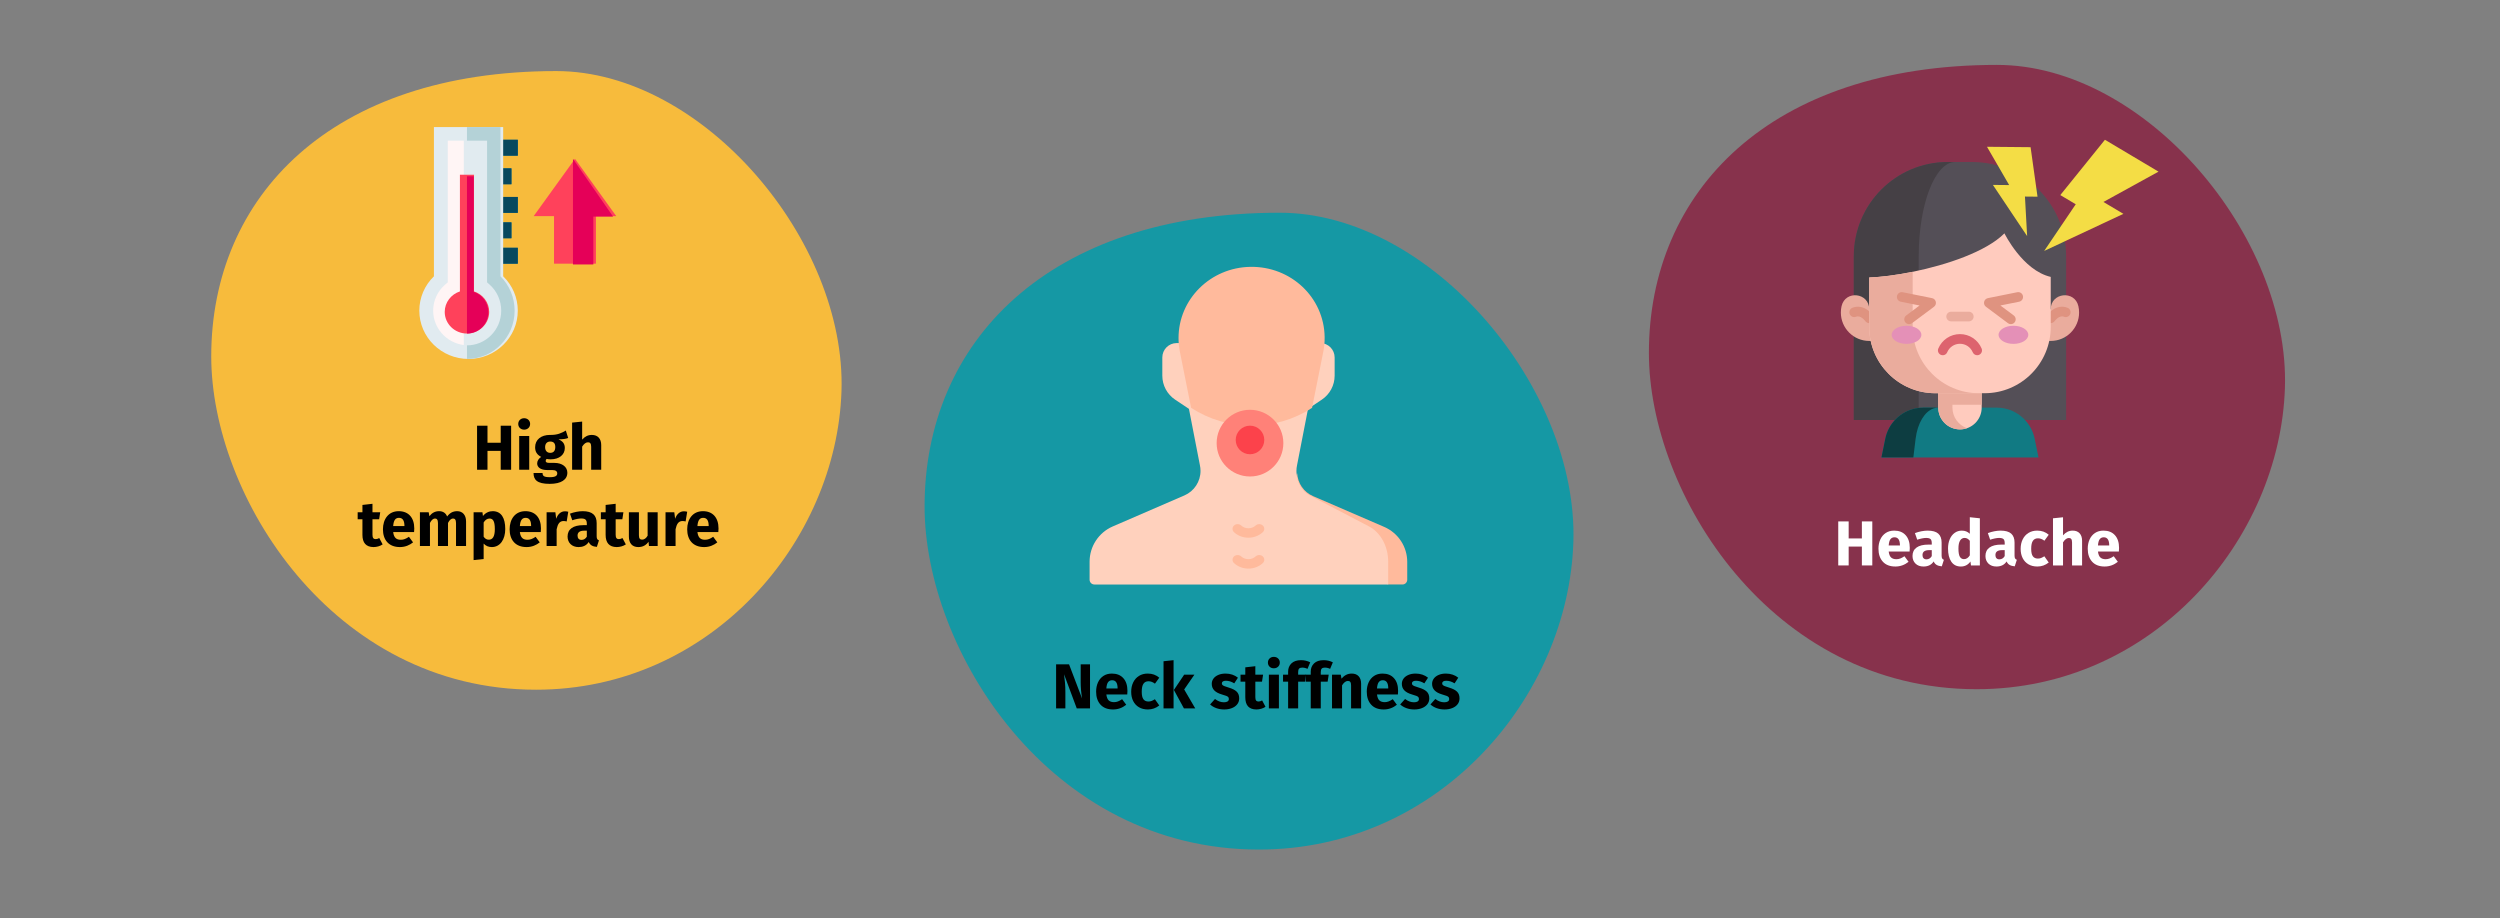 <?xml version="1.0" encoding="UTF-8"?>
<svg xmlns="http://www.w3.org/2000/svg" id="Ebene_1" version="1.1" viewBox="0 0 787 289">
  <rect x="0" y="0" width="787" height="289" fill="#808080" stroke="none"/>
  <defs>
    <style>
      .st0 {
        fill: #ff415b;
      }

      .st1 {
        fill: #e1ebf0;
      }

      .st2 {
        fill: #b4d2d7;
      }

      .st3 {
        fill: #dd636e;
      }

      .st4 {
        fill: #fff;
      }

      .st5 {
        fill: #ffba9c;
      }

      .st6 {
        fill: #ff8178;
      }

      .st7 {
        fill: #07485e;
      }

      .st8 {
        fill: none;
      }

      .st9 {
        fill: #0b799d;
      }

      .st10 {
        fill: #454045;
      }

      .st11 {
        fill: #e50058;
      }

      .st12 {
        fill: #1598a4;
      }

      .st13 {
        fill: #f4dd45;
      }

      .st14 {
        fill: #117a83;
      }

      .st15 {
        fill: #e490b7;
      }

      .st16 {
        fill: #ffcbbe;
      }

      .st17 {
        fill: #fc424b;
      }

      .st18 {
        fill: #df9380;
      }

      .st19 {
        fill: #f7bb3c;
      }

      .st20 {
        fill: #eaac9d;
      }

      .st21 {
        fill: #544f57;
      }

      .st22 {
        fill: #fff5f5;
      }

      .st23 {
        fill: #87324c;
      }

      .st24 {
        fill: #ffd1bd;
      }

      .st25 {
        fill: #0d3d41;
      }
    </style>
  </defs>
  <g id="Page-1">
    <g id="vorlage">
      <g id="Group-37">
        <g id="meningitis-symptome-en">
          <rect id="Rectangle" class="st8" x=".5" y="0" width="786" height="289"></rect>
          <g id="Group">
            <path id="Oval-Copy-4" class="st19" d="M168.711,217.121c55.224,0,94.642-46.711,96.189-93.978,1.547-47.267-43.53-100.769-89.816-100.769-70.974,0-108.584,39.608-108.584,89.828,0,43.682,37.904,104.918,102.211,104.918Z"></path>
            <g id="fever2">
              <polygon id="Path" class="st9" points="155 44 163 44 163 49 155 49 155 44"></polygon>
              <polygon id="Path1" data-name="Path" class="st7" points="155 44 163 44 163 49 155 49 155 44"></polygon>
              <polygon id="Path2" data-name="Path" class="st9" points="155 53 161 53 161 58 155 58 155 53"></polygon>
              <polygon id="Path3" data-name="Path" class="st7" points="155 53 161 53 161 58 155 58 155 53"></polygon>
              <polygon id="Path4" data-name="Path" class="st9" points="155 62 163 62 163 67 155 67 155 62"></polygon>
              <polygon id="Path5" data-name="Path" class="st7" points="155 62 163 62 163 67 155 67 155 62"></polygon>
              <polygon id="Path6" data-name="Path" class="st9" points="155 70 161 70 161 75 155 75 155 70"></polygon>
              <polygon id="Path7" data-name="Path" class="st7" points="155 70 161 70 161 75 155 75 155 70"></polygon>
              <polygon id="Path8" data-name="Path" class="st9" points="155 78 163 78 163 83 155 83 155 78"></polygon>
              <polygon id="Path9" data-name="Path" class="st7" points="155 78 163 78 163 83 155 83 155 78"></polygon>
              <path id="Path10" data-name="Path" class="st22" d="M155.51,88.289v-45.289h-17.019v45.289c-2.751,2.371-4.49,5.872-4.49,9.778,0,7.143,5.82,12.933,13,12.933s13-5.79,13-12.933c0-3.905-1.74-7.406-4.49-9.778Z"></path>
              <path id="Path11" data-name="Path" class="st1" d="M155.164,88.289v-45.289h-9.164v68c7.732,0,14-5.79,14-12.933,0-3.905-1.874-7.406-4.836-9.778Z"></path>
              <path id="Shape" class="st1" d="M147.5,113c-8.547,0-15.5-6.823-15.5-15.21,0-4.078,1.665-7.965,4.601-10.814v-46.976h21.798v46.976c2.936,2.85,4.601,6.737,4.601,10.814,0,8.387-6.953,15.21-15.5,15.21ZM140.96,44.278v44.608l-.752.64c-2.446,2.08-3.849,5.093-3.849,8.265,0,6.028,4.998,10.932,11.141,10.932s11.141-4.904,11.141-10.932c0-3.173-1.403-6.185-3.849-8.265l-.752-.64v-44.608h-13.079Z"></path>
              <path id="Path12" data-name="Path" class="st0" d="M149.218,91.737v-36.737h-4.437v36.737c-2.775.905-4.782,3.456-4.782,6.455,0,3.754,3.14,6.808,7,6.808s7-3.054,7-6.808c0-3-2.006-5.551-4.782-6.455Z"></path>
              <polygon id="Path13" data-name="Path" class="st0" points="181 50 168 68.039 174.404 68.039 174.404 83 187.596 83 187.596 68.039 194 68.039 181 50"></polygon>
              <path id="Path14" data-name="Path" class="st2" d="M157.547,86.976v-46.976h-10.547v4.278h6.329v44.608l.728.64c2.367,2.08,3.725,5.093,3.725,8.265,0,6.028-4.837,10.932-10.781,10.932v4.278c8.271,0,15-6.823,15-15.21,0-4.078-1.611-7.965-4.453-10.814h0Z"></path>
              <g id="Group1" data-name="Group">
                <path id="Path15" data-name="Path" class="st11" d="M153.74,98.258c0-2.971-1.932-5.498-4.604-6.393v-36.384h-2.136v49.52c3.717,0,6.74-3.025,6.74-6.742Z"></path>
                <polygon id="Path16" data-name="Path" class="st11" points="180.37 50 180.37 83.262 186.778 83.262 186.778 68.182 193 68.182 180.37 50"></polygon>
              </g>
            </g>
          </g>
          <path id="Oval-Copy-4-2" class="st23" d="M622.223,216.964c55.732,0,95.511-47.14,97.072-94.84,1.561-47.7-43.93-101.695-90.641-101.695-71.626,0-109.581,39.972-109.581,90.653,0,44.083,38.252,105.882,103.149,105.882Z"></path>
          <g id="pain-_x28_4_x29_">
            <g id="Group2" data-name="Group">
              <path id="Path17" data-name="Path" class="st21" d="M613.156,51.001h7.685c16.335,0,29.578,13.279,29.578,29.659v51.566h-66.84v-51.566c0-16.38,13.242-29.659,29.578-29.659Z"></path>
              <path id="Path18" data-name="Path" class="st10" d="M615.506,51c-6.349,0-11.494,13.279-11.494,29.66v51.565h-20.433v-51.565c0-16.381,13.243-29.66,29.577-29.66h2.35Z"></path>
              <path id="Path19" data-name="Path" class="st14" d="M641.719,144h-49.436l1.206-5.889c.992-4.849,4.76-8.535,9.436-9.528.821-.175,1.671-.266,2.54-.266h23.074c.866,0,1.716.091,2.537.266,4.676.993,8.446,4.678,9.438,9.528l1.206,5.889Z"></path>
              <path id="Path20" data-name="Path" class="st25" d="M610.147,128.317c-.514,0-1.019.091-1.506.266-2.778.993-5.015,4.678-5.606,9.528l-.716,5.889h-10.036l1.206-5.889c.992-4.849,4.76-8.535,9.436-9.528.821-.175,1.671-.266,2.54-.266h4.684Z"></path>
              <path id="Path21" data-name="Path" class="st16" d="M623.839,116.864v11.453c0,3.787-3.062,6.857-6.838,6.857s-6.841-3.071-6.841-6.857v-11.453h13.679Z"></path>
              <path id="Path22" data-name="Path" class="st20" d="M619.234,134.8c-.7.241-1.451.374-2.233.374-3.778,0-6.841-3.071-6.841-6.857v-11.453h4.466v11.453c0,3.004,1.926,5.557,4.608,6.484h0Z"></path>
              <path id="Path23" data-name="Path" class="st20" d="M588.429,107.327c-4.931,0-8.929-4.008-8.929-8.953,0-.681.076-1.343.219-1.98,1.158-5.144,8.709-4.3,8.709.973h57.143c0-5.273,7.551-6.117,8.709-.973.143.637.219,1.3.219,1.98,0,4.945-3.998,8.953-8.929,8.953"></path>
              <path id="Path24" data-name="Path" class="st18" d="M588.43,101.725c-.477,0-.946-.225-1.242-.645-.032-.045-1.437-1.967-2.922-1.366-.777.314-1.662-.063-1.976-.842-.314-.78.062-1.667.84-1.981,1.57-.635,3.279-.38,4.813.72,1.033.74,1.662,1.622,1.73,1.72.48.689.312,1.638-.376,2.12-.265.185-.568.274-.868.274h0Z"></path>
              <path id="Path25" data-name="Path" class="st18" d="M645.57,101.725c-.3,0-.603-.089-.867-.274-.688-.481-.856-1.43-.376-2.12.068-.098.697-.98,1.73-1.72,1.534-1.099,3.243-1.355,4.813-.72.778.315,1.154,1.202.84,1.981-.314.779-1.198,1.157-1.976.842-1.496-.606-2.904,1.34-2.917,1.359-.296.424-.767.651-1.247.651h0Z"></path>
              <polygon id="Path26" data-name="Path" class="st20" points="610.16 116.864 623.839 116.864 623.839 127.415 610.16 127.415 610.16 116.864"></polygon>
              <path id="Path27" data-name="Path" class="st16" d="M645.57,87.167v15.737c0,11.531-9.322,20.881-20.824,20.881h-15.494c-11.5,0-20.824-9.348-20.824-20.881v-15.557c3.546-.103,8.425-.71,13.681-1.781,10.771-2.196,23.135-6.346,28.888-12.113,0,0,5.69,11.659,14.574,13.715Z"></path>
              <path id="Path28" data-name="Path" class="st20" d="M622.933,123.785h-13.681c-11.5,0-20.824-9.348-20.824-20.881v-15.557c3.546-.103,8.425-.71,13.681-1.781v17.338c0,11.531,9.322,20.881,20.824,20.881h0Z"></path>
              <path id="Path29" data-name="Path" class="st3" d="M622.418,111.826c-.592,0-1.155-.35-1.4-.931-.684-1.626-2.261-2.676-4.02-2.676s-3.336,1.05-4.02,2.676c-.326.775-1.216,1.138-1.989.812-.773-.326-1.135-1.219-.809-1.994,1.159-2.757,3.835-4.538,6.817-4.538s5.658,1.781,6.817,4.538c.326.775-.037,1.667-.809,1.994-.192.082-.392.12-.589.12Z"></path>
              <g id="Oval">
                <ellipse class="st15" cx="633.83" cy="105.402" rx="4.677" ry="2.852"></ellipse>
                <ellipse class="st15" cx="600.17" cy="105.402" rx="4.677" ry="2.852"></ellipse>
              </g>
              <path id="Path30" data-name="Path" class="st20" d="M619.782,101.17h-5.564c-.839,0-1.518-.682-1.518-1.522s.68-1.522,1.518-1.522h5.564c.839,0,1.518.682,1.518,1.522s-.679,1.522-1.518,1.522Z"></path>
              <g id="Path31" data-name="Path">
                <path class="st18" d="M633.017,102.044c-.315,0-.633-.098-.905-.301l-6.937-5.174c-.481-.359-.707-.968-.576-1.555s.595-1.041,1.182-1.159l9.259-1.864c.822-.165,1.622.368,1.787,1.193.165.824-.368,1.627-1.19,1.792l-5.916,1.191,4.2,3.133c.673.502.813,1.455.312,2.13-.298.402-.756.614-1.219.614h0Z"></path>
                <path class="st18" d="M600.98,102.044c-.464,0-.921-.212-1.219-.614-.5-.675-.361-1.628.312-2.13l4.2-3.133-5.916-1.191c-.822-.166-1.355-.968-1.19-1.792.165-.824.964-1.358,1.787-1.193l9.259,1.864c.588.118,1.051.573,1.182,1.159.131.587-.094,1.196-.576,1.555l-6.937,5.174c-.272.203-.59.301-.905.301h0Z"></path>
              </g>
            </g>
            <g id="Group3" data-name="Group">
              <polygon id="Path32" data-name="Path" class="st13" points="662.633 44 679.5 54.035 662.157 63.576 668.446 67.317 643.505 79 653.444 64.301 648.584 61.41 662.633 44"></polygon>
              <polygon id="Path33" data-name="Path" class="st13" points="639.23 46.335 625.5 46.204 632.485 58.26 627.365 58.211 638.142 74.326 637.455 61.875 641.411 61.913 639.23 46.335"></polygon>
            </g>
          </g>
          <g id="Group4" data-name="Group">
            <path id="Oval-Copy-4-4" class="st12" d="M396.275,267.442c56.85,0,97.428-48.085,99.02-96.743,1.592-48.658-44.811-103.734-92.459-103.734-73.063,0-111.779,40.774-111.779,92.471,0,44.967,39.019,108.006,105.218,108.006Z"></path>
            <g id="neck">
              <path id="Path34" data-name="Path" class="st5" d="M435.769,165.879l-22.411-9.693c-2.907-1.257-4.835-4.048-5.008-7.186l-6.35,17.5,35.006,17.5h4.495c.828,0,1.498-.671,1.498-1.499v-5.611c0-4.785-2.842-9.111-7.231-11.01h0Z"></path>
              <path id="Path35" data-name="Path" class="st24" d="M430.976,165.725l-18.675-9.773c-2.421-1.268-4.026-4.084-4.171-7.247-.008-.153-.014-.308-.014-.464,0-.629.07-1.254.209-1.865l3.439-17.664,4.345-2.901c2.52-1.683,4.034-4.516,4.034-7.548v-5.729c0-2.488-2.001-4.508-4.479-4.534h-45.289c-2.478.026-4.479,2.046-4.479,4.534v5.729c0,3.032,1.514,5.864,4.034,7.548l4.345,2.901,3.439,17.664c.139.611.209,1.236.209,1.865,0,3.351-1.989,6.381-5.06,7.711l-22.578,9.773c-4.422,1.915-7.284,6.28-7.284,11.104v5.659c0,.835.676,1.512,1.51,1.512h92.49v-7.171c0-4.824-2.367-9.189-6.024-11.104h0Z"></path>
              <path id="Path36" data-name="Path" class="st5" d="M416.997,106.076c-.191-12.455-10.609-22.28-23.388-22.072-12.522.203-22.609,10.16-22.609,22.412,0,1.599.173,3.158.5,4.662l3.462,17.305c11.529,7.49,26.548,7.49,38.077,0l3.462-17.305c.35-1.61.523-3.284.497-5.001Z"></path>
              <circle id="Oval1" data-name="Oval" class="st6" cx="393.5" cy="139.5" r="10.5"></circle>
              <circle id="Oval2" data-name="Oval" class="st17" cx="393.5" cy="138.5" r="4.5"></circle>
              <g id="Group5" data-name="Group">
                <path id="Path37" data-name="Path" class="st5" d="M393,169.271c-1.641,0-3.282-.579-4.531-1.737-.626-.58-.626-1.52,0-2.1.626-.58,1.64-.58,2.265,0,1.249,1.158,3.282,1.158,4.531,0,.626-.58,1.64-.58,2.265,0,.626.58.626,1.52,0,2.1-1.249,1.158-2.89,1.737-4.531,1.737Z"></path>
                <path id="Path38" data-name="Path" class="st5" d="M393,179c-1.641,0-3.282-.579-4.531-1.737-.626-.58-.626-1.52,0-2.1.626-.58,1.64-.58,2.265,0,1.249,1.158,3.282,1.158,4.531,0,.626-.58,1.64-.58,2.265,0,.625.58.626,1.52,0,2.1-1.249,1.158-2.89,1.737-4.531,1.737Z"></path>
              </g>
            </g>
          </g>
        </g>
        <g id="Neck-stiffness-Copy">
          <path id="Path39" data-name="Path" d="M343.14,223h-4.18l-4-10.74c.133,1.053.237,1.983.31,2.79.073.807.11,1.763.11,2.87v5.08h-2.92v-13.86h4.08l4.1,10.76c-.293-1.827-.44-3.547-.44-5.16v-5.6h2.94v13.86Z"></path>
          <path id="Shape1" data-name="Shape" d="M354.92,217.48c0,.44-.02.82-.06,1.14h-6.58c.107.893.36,1.52.76,1.88.4.36.953.54,1.66.54.427,0,.84-.077,1.24-.23.4-.153.833-.39,1.3-.71l1.3,1.76c-1.24.987-2.62,1.48-4.14,1.48-1.72,0-3.04-.507-3.96-1.52-.92-1.013-1.38-2.373-1.38-4.08,0-1.08.193-2.05.58-2.91.387-.86.953-1.54,1.7-2.04s1.64-.75,2.68-.75c1.533,0,2.733.48,3.6,1.44s1.3,2.293,1.3,4ZM351.82,216.58c-.027-1.627-.6-2.44-1.72-2.44-.547,0-.97.2-1.27.6-.3.4-.483,1.06-.55,1.98h3.54v-.14Z"></path>
          <path id="Path40" data-name="Path" d="M361.3,212.04c.733,0,1.393.107,1.98.32.587.213,1.14.54,1.66.98l-1.36,1.88c-.667-.507-1.34-.76-2.02-.76-.707,0-1.24.26-1.6.78-.36.52-.54,1.36-.54,2.52,0,1.12.18,1.913.54,2.38.36.467.88.7,1.56.7.36,0,.687-.057.98-.17.293-.113.647-.297,1.06-.55l1.38,1.96c-1.053.84-2.247,1.26-3.58,1.26-1.08,0-2.013-.23-2.8-.69s-1.393-1.107-1.82-1.94c-.427-.833-.64-1.81-.64-2.93s.213-2.113.64-2.98c.427-.867,1.033-1.543,1.82-2.03s1.7-.73,2.74-.73Z"></path>
          <path id="Shape2" data-name="Shape" d="M369.44,207.82v15.18h-3.16v-14.84l3.16-.34ZM376,212.38l-3.22,4.66,3.48,5.96h-3.56l-3.16-5.8,3.24-4.82h3.22Z"></path>
          <path id="Path41" data-name="Path" d="M385.8,212.04c.76,0,1.473.113,2.14.34.667.227,1.253.547,1.76.96l-1.16,1.78c-.867-.547-1.74-.82-2.62-.82-.413,0-.73.07-.95.21-.22.14-.33.337-.33.59,0,.2.05.363.15.49.1.127.303.257.61.39.307.133.78.293,1.42.48,1.107.32,1.93.737,2.47,1.25.54.513.81,1.223.81,2.13,0,.72-.207,1.343-.62,1.87s-.98.93-1.7,1.21c-.72.28-1.52.42-2.4.42-.893,0-1.723-.14-2.49-.42-.767-.28-1.417-.667-1.95-1.16l1.54-1.72c.893.693,1.833,1.04,2.82,1.04.48,0,.857-.087,1.13-.26.273-.173.41-.42.41-.74,0-.253-.053-.453-.16-.6s-.313-.283-.62-.41c-.307-.127-.793-.283-1.46-.47-1.053-.307-1.84-.733-2.36-1.28s-.78-1.227-.78-2.04c0-.613.177-1.163.53-1.65.353-.487.86-.873,1.52-1.16.66-.287,1.423-.43,2.29-.43Z"></path>
          <path id="Path42" data-name="Path" d="M398.38,222.5c-.387.267-.837.473-1.35.62s-1.023.22-1.53.22c-2.32-.013-3.48-1.293-3.48-3.84v-4.92h-1.5v-2.2h1.5v-2.3l3.16-.36v2.66h2.44l-.34,2.2h-2.1v4.88c0,.493.08.847.24,1.06s.413.32.76.32c.36,0,.74-.113,1.14-.34l1.06,2Z"></path>
          <path id="Shape3" data-name="Shape" d="M402.6,212.38v10.62h-3.16v-10.62h3.16ZM401,206.78c.547,0,.997.17,1.35.51.353.34.53.77.53,1.29s-.177.95-.53,1.29c-.353.34-.803.51-1.35.51s-.993-.17-1.34-.51c-.347-.34-.52-.77-.52-1.29s.173-.95.52-1.29c.347-.34.793-.51,1.34-.51Z"></path>
          <path id="Path43" data-name="Path" d="M409.94,210.16c-.453,0-.78.107-.98.32s-.3.573-.3,1.08v.82h2.5l-.34,2.2h-2.16v8.42h-3.16v-8.42h-1.6v-2.2h1.6v-.94c0-1.067.35-1.937,1.05-2.61.7-.673,1.703-1.01,3.01-1.01,1.053,0,2.02.227,2.9.68l-.86,2.06c-.533-.267-1.087-.4-1.66-.4Z"></path>
          <path id="Path44" data-name="Path" d="M417.06,210.16c-.453,0-.78.107-.98.32-.2.213-.3.573-.3,1.08v.82h2.5l-.34,2.2h-2.16v8.42h-3.16v-8.42h-1.6v-2.2h1.6v-.94c0-1.067.35-1.937,1.05-2.61.7-.673,1.703-1.01,3.01-1.01,1.053,0,2.02.227,2.9.68l-.86,2.06c-.533-.267-1.087-.4-1.66-.4Z"></path>
          <path id="Path45" data-name="Path" d="M425.54,212.04c.92,0,1.64.28,2.16.84.52.56.78,1.347.78,2.36v7.76h-3.16v-7.22c0-.533-.083-.903-.25-1.11s-.417-.31-.75-.31c-.64,0-1.253.46-1.84,1.38v7.26h-3.16v-10.62h2.76l.22,1.26c.453-.533.943-.933,1.47-1.2.527-.267,1.117-.4,1.77-.4Z"></path>
          <path id="Shape4" data-name="Shape" d="M440.12,217.48c0,.44-.02.82-.06,1.14h-6.58c.107.893.36,1.52.76,1.88.4.36.953.54,1.66.54.427,0,.84-.077,1.24-.23.4-.153.833-.39,1.3-.71l1.3,1.76c-1.24.987-2.62,1.48-4.14,1.48-1.72,0-3.04-.507-3.96-1.52s-1.38-2.373-1.38-4.08c0-1.08.193-2.05.58-2.91.387-.86.953-1.54,1.7-2.04s1.64-.75,2.68-.75c1.533,0,2.733.48,3.6,1.44s1.3,2.293,1.3,4ZM437.02,216.58c-.027-1.627-.6-2.44-1.72-2.44-.547,0-.97.2-1.27.6-.3.4-.483,1.06-.55,1.98h3.54v-.14Z"></path>
          <path id="Path46" data-name="Path" d="M445.64,212.04c.76,0,1.473.113,2.14.34.667.227,1.253.547,1.76.96l-1.16,1.78c-.867-.547-1.74-.82-2.62-.82-.413,0-.73.07-.95.21s-.33.337-.33.59c0,.2.05.363.15.49.1.127.303.257.61.39.307.133.78.293,1.42.48,1.107.32,1.93.737,2.47,1.25s.81,1.223.81,2.13c0,.72-.207,1.343-.62,1.87s-.98.93-1.7,1.21c-.72.28-1.52.42-2.4.42-.893,0-1.723-.14-2.49-.42-.767-.28-1.417-.667-1.95-1.16l1.54-1.72c.893.693,1.833,1.04,2.82,1.04.48,0,.857-.087,1.13-.26.273-.173.41-.42.41-.74,0-.253-.053-.453-.16-.6s-.313-.283-.62-.41c-.307-.127-.793-.283-1.46-.47-1.053-.307-1.84-.733-2.36-1.28-.52-.547-.78-1.227-.78-2.04,0-.613.177-1.163.53-1.65s.86-.873,1.52-1.16c.66-.287,1.423-.43,2.29-.43Z"></path>
          <path id="Path47" data-name="Path" d="M455.16,212.04c.76,0,1.473.113,2.14.34.667.227,1.253.547,1.76.96l-1.16,1.78c-.867-.547-1.74-.82-2.62-.82-.413,0-.73.07-.95.21-.22.14-.33.337-.33.59,0,.2.05.363.15.49.1.127.303.257.61.39.307.133.78.293,1.42.48,1.107.32,1.93.737,2.47,1.25s.81,1.223.81,2.13c0,.72-.207,1.343-.62,1.87-.413.527-.98.93-1.7,1.21-.72.28-1.52.42-2.4.42-.893,0-1.723-.14-2.49-.42-.767-.28-1.417-.667-1.95-1.16l1.54-1.72c.893.693,1.833,1.04,2.82,1.04.48,0,.857-.087,1.13-.26.273-.173.41-.42.41-.74,0-.253-.053-.453-.16-.6s-.313-.283-.62-.41c-.307-.127-.793-.283-1.46-.47-1.053-.307-1.84-.733-2.36-1.28-.52-.547-.78-1.227-.78-2.04,0-.613.177-1.163.53-1.65s.86-.873,1.52-1.16c.66-.287,1.423-.43,2.29-.43Z"></path>
        </g>
        <g id="Headache-Copy">
          <polygon id="Path48" data-name="Path" class="st4" points="586.12 178 586.12 172.06 581.96 172.06 581.96 178 578.68 178 578.68 164.14 581.96 164.14 581.96 169.5 586.12 169.5 586.12 164.14 589.4 164.14 589.4 178 586.12 178"></polygon>
          <path id="Shape5" data-name="Shape" class="st4" d="M601.2,172.48c0,.44-.02.82-.06,1.14h-6.58c.107.893.36,1.52.76,1.88.4.36.953.54,1.66.54.427,0,.84-.077,1.24-.23.4-.153.833-.39,1.3-.71l1.3,1.76c-1.24.987-2.62,1.48-4.14,1.48-1.72,0-3.04-.507-3.96-1.52s-1.38-2.373-1.38-4.08c0-1.08.193-2.05.58-2.91.387-.86.953-1.54,1.7-2.04.747-.5,1.64-.75,2.68-.75,1.533,0,2.733.48,3.6,1.44s1.3,2.293,1.3,4ZM598.1,171.58c-.027-1.627-.6-2.44-1.72-2.44-.547,0-.97.2-1.27.6-.3.4-.483,1.06-.55,1.98h3.54v-.14Z"></path>
          <path id="Shape6" data-name="Shape" class="st4" d="M611.22,174.92c0,.4.057.693.17.88.113.187.297.327.55.42l-.66,2.06c-.653-.053-1.187-.197-1.6-.43-.413-.233-.733-.603-.96-1.11-.693,1.067-1.76,1.6-3.2,1.6-1.053,0-1.893-.307-2.52-.92-.627-.613-.94-1.413-.94-2.4,0-1.16.427-2.047,1.28-2.66s2.087-.92,3.7-.92h1.08v-.46c0-.627-.133-1.057-.4-1.29-.267-.233-.733-.35-1.4-.35-.347,0-.767.05-1.26.15-.493.1-1,.237-1.52.41l-.72-2.08c.667-.253,1.35-.447,2.05-.58.7-.133,1.35-.2,1.95-.2,1.52,0,2.633.313,3.34.94.707.627,1.06,1.567,1.06,2.82v4.12ZM606.44,176.08c.72,0,1.28-.34,1.68-1.02v-1.88h-.78c-.72,0-1.257.127-1.61.38-.353.253-.53.647-.53,1.18,0,.427.11.757.33.99.22.233.523.35.91.35Z"></path>
          <path id="Shape7" data-name="Shape" class="st4" d="M623.26,163.16v14.84h-2.8l-.16-1.24c-.747,1.053-1.753,1.58-3.02,1.58-1.32,0-2.323-.507-3.01-1.52s-1.03-2.4-1.03-4.16c0-1.08.18-2.047.54-2.9.36-.853.87-1.52,1.53-2s1.417-.72,2.27-.72c1.013,0,1.853.333,2.52,1v-5.22l3.16.34ZM618.26,176.02c.733,0,1.347-.4,1.84-1.2v-4.58c-.253-.307-.51-.533-.77-.68-.26-.147-.557-.22-.89-.22-.587,0-1.053.273-1.4.82-.347.547-.52,1.387-.52,2.52,0,1.24.15,2.107.45,2.6s.73.74,1.29.74Z"></path>
          <path id="Shape8" data-name="Shape" class="st4" d="M634.18,174.92c0,.4.057.693.17.88.113.187.297.327.55.42l-.66,2.06c-.653-.053-1.187-.197-1.6-.43-.413-.233-.733-.603-.96-1.11-.693,1.067-1.76,1.6-3.2,1.6-1.053,0-1.893-.307-2.52-.92-.627-.613-.94-1.413-.94-2.4,0-1.16.427-2.047,1.28-2.66s2.087-.92,3.7-.92h1.08v-.46c0-.627-.133-1.057-.4-1.29-.267-.233-.733-.35-1.4-.35-.347,0-.767.05-1.26.15s-1,.237-1.52.41l-.72-2.08c.667-.253,1.35-.447,2.05-.58.7-.133,1.35-.2,1.95-.2,1.52,0,2.633.313,3.34.94.707.627,1.06,1.567,1.06,2.82v4.12ZM629.4,176.08c.72,0,1.28-.34,1.68-1.02v-1.88h-.78c-.72,0-1.257.127-1.61.38-.353.253-.53.647-.53,1.18,0,.427.11.757.33.99.22.233.523.35.91.35Z"></path>
          <path id="Path49" data-name="Path" class="st4" d="M641.3,167.04c.733,0,1.393.107,1.98.32.587.213,1.14.54,1.66.98l-1.36,1.88c-.667-.507-1.34-.76-2.02-.76-.707,0-1.24.26-1.6.78s-.54,1.36-.54,2.52c0,1.12.18,1.913.54,2.38.36.467.88.7,1.56.7.36,0,.687-.057.98-.17.293-.113.647-.297,1.06-.55l1.38,1.96c-1.053.84-2.247,1.26-3.58,1.26-1.08,0-2.013-.23-2.8-.69s-1.393-1.107-1.82-1.94c-.427-.833-.64-1.81-.64-2.93s.213-2.113.64-2.98,1.033-1.543,1.82-2.03,1.7-.73,2.74-.73Z"></path>
          <path id="Path50" data-name="Path" class="st4" d="M652.5,167.04c.92,0,1.64.28,2.16.84.52.56.78,1.347.78,2.36v7.76h-3.16v-7.22c0-.533-.087-.903-.26-1.11-.173-.207-.42-.31-.74-.31-.64,0-1.253.453-1.84,1.36v7.28h-3.16v-14.84l3.16-.32v5.68c.44-.493.907-.863,1.4-1.11.493-.247,1.047-.37,1.66-.37Z"></path>
          <path id="Shape9" data-name="Shape" class="st4" d="M667.08,172.48c0,.44-.02.82-.06,1.14h-6.58c.107.893.36,1.52.76,1.88.4.36.953.54,1.66.54.427,0,.84-.077,1.24-.23.4-.153.833-.39,1.3-.71l1.3,1.76c-1.24.987-2.62,1.48-4.14,1.48-1.72,0-3.04-.507-3.96-1.52s-1.38-2.373-1.38-4.08c0-1.08.193-2.05.58-2.91.387-.86.953-1.54,1.7-2.04s1.64-.75,2.68-.75c1.533,0,2.733.48,3.6,1.44s1.3,2.293,1.3,4ZM663.98,171.58c-.027-1.627-.6-2.44-1.72-2.44-.547,0-.97.2-1.27.6-.3.4-.483,1.06-.55,1.98h3.54v-.14Z"></path>
        </g>
      </g>
    </g>
  </g>
  <g>
    <path d="M157.623,141.937h-4.161v5.941h-3.281v-13.863h3.281v5.361h4.161v-5.361h3.281v13.863h-3.281v-5.941Z"></path>
    <path d="M166.882,133.455c0,1.02-.78,1.8-1.88,1.8s-1.86-.78-1.86-1.8.76-1.801,1.86-1.801,1.88.78,1.88,1.801ZM166.602,147.878h-3.161v-10.622h3.161v10.622Z"></path>
    <path d="M178.863,137.876c-.74.3-1.72.42-3.061.42,1.341.58,2.001,1.36,2.001,2.741,0,2.06-1.7,3.561-4.461,3.561-.44,0-.841-.04-1.221-.12-.22.12-.34.36-.34.6,0,.32.14.641,1.16.641h1.601c2.48,0,4.061,1.3,4.061,3.08,0,2.181-1.92,3.521-5.562,3.521-4.021,0-5.081-1.32-5.081-3.421h2.84c0,.92.4,1.32,2.32,1.32,1.86,0,2.301-.521,2.301-1.2,0-.62-.46-1.041-1.521-1.041h-1.54c-2.32,0-3.261-.96-3.261-2.1,0-.781.5-1.561,1.261-2.041-1.361-.72-1.901-1.66-1.901-3.041,0-2.4,1.88-3.881,4.661-3.881,2.361.06,3.721-.62,5.001-1.38l.74,2.341ZM171.602,140.756c0,1.16.64,1.8,1.6,1.8,1.041,0,1.601-.62,1.601-1.84,0-1.18-.54-1.72-1.601-1.72-.979,0-1.6.66-1.6,1.76Z"></path>
    <path d="M189.263,140.116v7.762h-3.161v-7.222c0-1.12-.399-1.42-1-1.42-.7,0-1.28.5-1.84,1.36v7.282h-3.161v-14.843l3.161-.32v5.681c.859-.98,1.82-1.48,3.061-1.48,1.84,0,2.94,1.18,2.94,3.201Z"></path>
    <path d="M120.454,171.378c-.8.56-1.92.84-2.881.84-2.34-.02-3.48-1.34-3.48-3.841v-4.921h-1.5v-2.2h1.5v-2.301l3.161-.36v2.661h2.44l-.34,2.2h-2.1v4.881c0,1.021.34,1.381,1,1.381.36,0,.72-.101,1.14-.341l1.061,2.001Z"></path>
    <path d="M130.354,167.497h-6.582c.22,1.9,1.12,2.421,2.42,2.421.86,0,1.621-.301,2.541-.94l1.3,1.76c-1.06.841-2.42,1.48-4.141,1.48-3.541,0-5.341-2.28-5.341-5.601,0-3.181,1.74-5.701,4.961-5.701,3.041,0,4.901,2,4.901,5.44,0,.341-.02.82-.06,1.141ZM127.313,165.457c-.02-1.44-.46-2.441-1.72-2.441-1.06,0-1.68.681-1.82,2.581h3.541v-.14Z"></path>
    <path d="M146.715,164.116v7.762h-3.161v-7.222c0-1.12-.42-1.42-.9-1.42-.68,0-1.16.5-1.621,1.38v7.262h-3.161v-7.222c0-1.12-.42-1.42-.9-1.42-.66,0-1.161.5-1.621,1.38v7.262h-3.161v-10.622h2.761l.22,1.24c.82-1.04,1.781-1.58,3.081-1.58,1.18,0,2.1.6,2.5,1.68.84-1.12,1.82-1.68,3.181-1.68,1.64,0,2.78,1.18,2.78,3.2Z"></path>
    <path d="M159.054,166.537c0,3.28-1.601,5.681-4.221,5.681-1.04,0-1.92-.359-2.581-1.1v4.86l-3.161.341v-15.063h2.781l.16,1.18c.88-1.1,2.021-1.52,3.061-1.52,2.74,0,3.961,2.18,3.961,5.621ZM155.773,166.577c0-2.641-.64-3.341-1.681-3.341-.74,0-1.38.46-1.84,1.24v4.48c.44.641.96.94,1.621.94,1.18,0,1.9-.94,1.9-3.32Z"></path>
    <path d="M170.234,167.497h-6.582c.22,1.9,1.12,2.421,2.42,2.421.86,0,1.621-.301,2.541-.94l1.3,1.76c-1.06.841-2.42,1.48-4.141,1.48-3.541,0-5.341-2.28-5.341-5.601,0-3.181,1.74-5.701,4.961-5.701,3.041,0,4.901,2,4.901,5.44,0,.341-.02.82-.06,1.141ZM167.193,165.457c-.02-1.44-.46-2.441-1.72-2.441-1.06,0-1.68.681-1.82,2.581h3.541v-.14Z"></path>
    <path d="M178.892,161.096l-.5,3.061c-.34-.08-.6-.14-.96-.14-1.32,0-1.86.979-2.2,2.601v5.261h-3.161v-10.622h2.761l.26,2.061c.48-1.48,1.521-2.36,2.741-2.36.399,0,.72.039,1.06.14Z"></path>
    <path d="M188.553,170.098l-.66,2.061c-1.261-.101-2.08-.48-2.561-1.541-.761,1.181-1.94,1.601-3.201,1.601-2.12,0-3.46-1.38-3.46-3.32,0-2.32,1.76-3.581,4.98-3.581h1.08v-.46c0-1.261-.5-1.641-1.8-1.641-.681,0-1.721.2-2.781.561l-.72-2.081c1.34-.5,2.801-.779,4.001-.779,3.08,0,4.4,1.3,4.4,3.761v4.12c0,.82.221,1.121.721,1.301ZM184.732,168.938v-1.881h-.78c-1.439,0-2.14.5-2.14,1.561,0,.84.46,1.341,1.24,1.341.74,0,1.3-.381,1.68-1.021Z"></path>
    <path d="M197.012,171.378c-.8.56-1.92.84-2.88.84-2.341-.02-3.481-1.34-3.481-3.841v-4.921h-1.5v-2.2h1.5v-2.301l3.161-.36v2.661h2.44l-.34,2.2h-2.101v4.881c0,1.021.34,1.381,1,1.381.36,0,.72-.101,1.141-.341l1.06,2.001Z"></path>
    <path d="M207.033,171.878h-2.74l-.141-1.34c-.78,1.12-1.82,1.68-3.221,1.68-1.98,0-2.96-1.28-2.96-3.341v-7.621h3.16v7.222c0,1.08.36,1.4,1.021,1.4s1.26-.44,1.72-1.24v-7.382h3.161v10.622Z"></path>
    <path d="M216.332,161.096l-.5,3.061c-.34-.08-.6-.14-.96-.14-1.32,0-1.86.979-2.2,2.601v5.261h-3.161v-10.622h2.761l.26,2.061c.48-1.48,1.521-2.36,2.741-2.36.399,0,.72.039,1.06.14Z"></path>
    <path d="M226.132,167.497h-6.582c.221,1.9,1.121,2.421,2.421,2.421.86,0,1.62-.301,2.541-.94l1.3,1.76c-1.061.841-2.421,1.48-4.141,1.48-3.541,0-5.341-2.28-5.341-5.601,0-3.181,1.74-5.701,4.961-5.701,3.04,0,4.9,2,4.9,5.44,0,.341-.02.82-.06,1.141ZM223.091,165.457c-.02-1.44-.46-2.441-1.72-2.441-1.061,0-1.681.681-1.821,2.581h3.541v-.14Z"></path>
  </g>
</svg>
